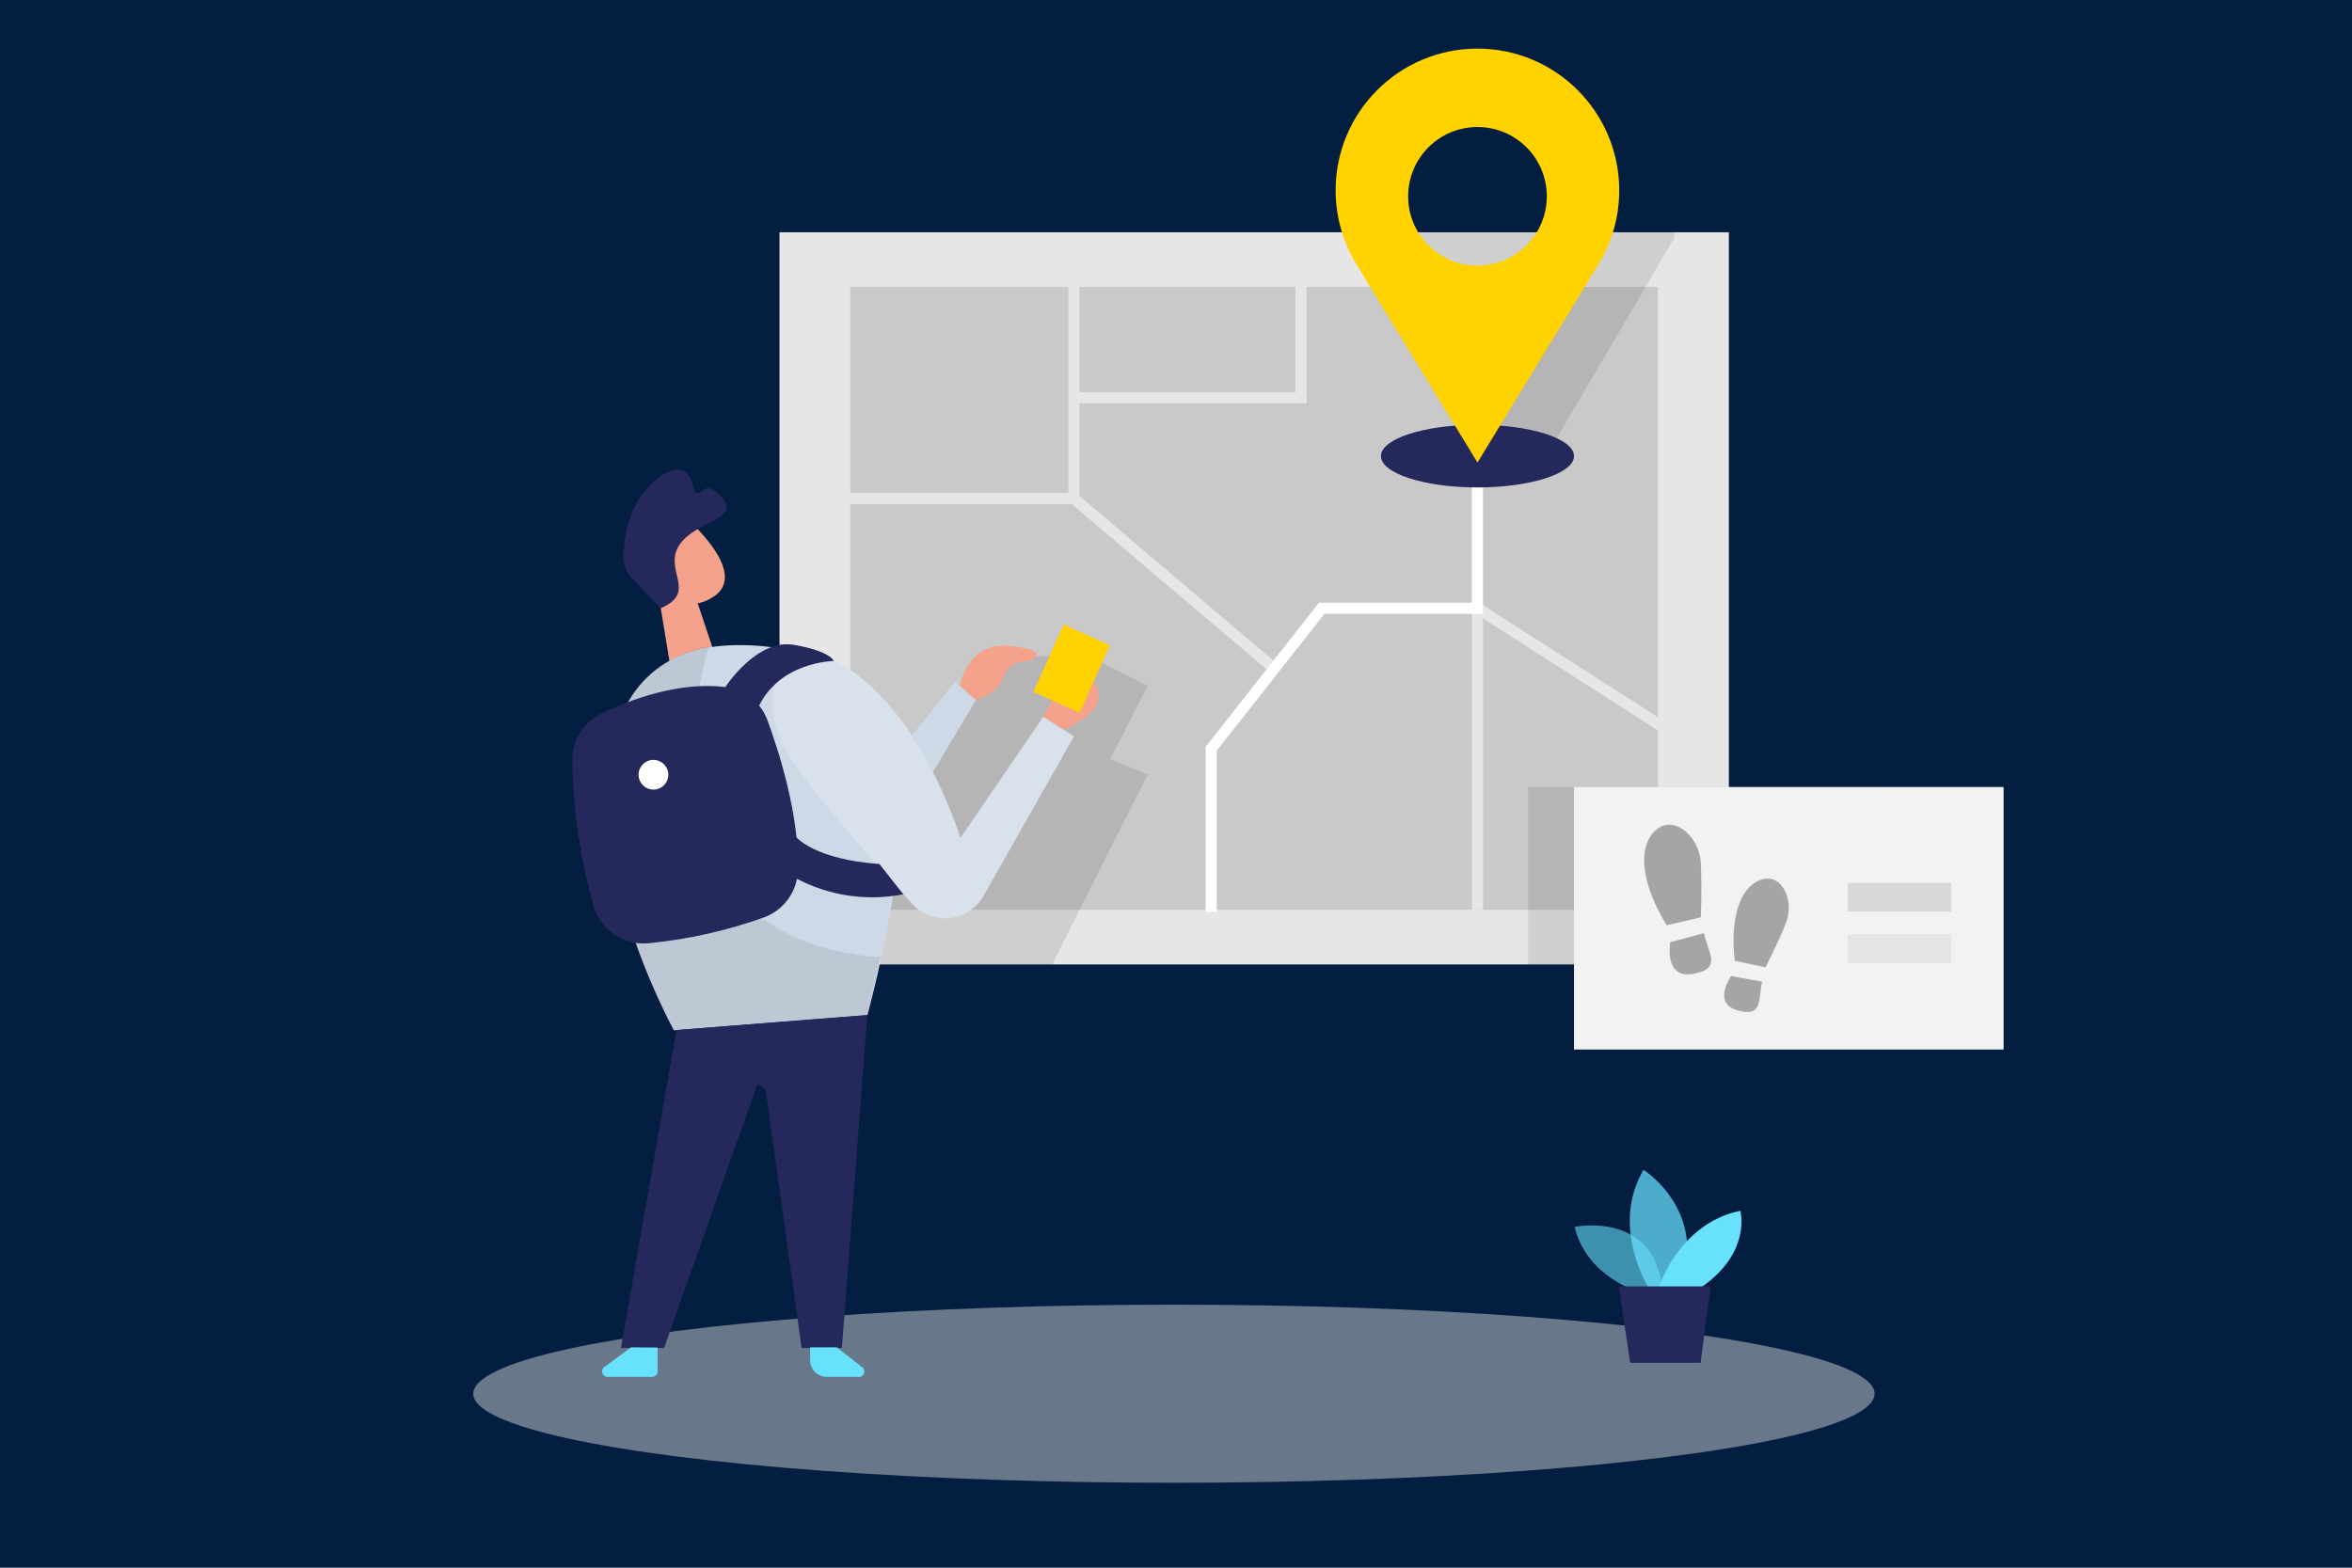<?xml version="1.0" encoding="UTF-8"?> <svg xmlns="http://www.w3.org/2000/svg" id="Ebene_1" data-name="Ebene 1" viewBox="0 0 1500 1000"><defs><style> .cls-1 { stroke: #fff; } .cls-1, .cls-2 { fill: none; stroke-miterlimit: 10.15; stroke-width: 7.1px; } .cls-2 { stroke: #e6e6e6; } .cls-3 { fill: #f4a28c; } .cls-4 { fill: #f2f2f2; } .cls-5 { fill: #041e42; } .cls-6, .cls-7, .cls-8 { fill: #68e1fd; } .cls-9, .cls-10 { fill: #e6e6e6; } .cls-11, .cls-12 { fill: #fff; } .cls-13 { fill: #ffd200; } .cls-14 { fill: #ced9e7; } .cls-15 { fill: #a5a5a5; } .cls-16, .cls-17, .cls-18 { fill: #c9c9c9; } .cls-19 { fill: #24285b; } .cls-12 { opacity: .2; } .cls-12, .cls-17, .cls-20, .cls-21, .cls-7, .cls-18, .cls-8, .cls-10 { isolation: isolate; } .cls-17 { opacity: .31; } .cls-20 { opacity: .08; } .cls-21 { opacity: .1; } .cls-7 { opacity: .73; } .cls-18 { opacity: .67; } .cls-8 { opacity: .58; } .cls-10 { opacity: .45; } </style></defs><g><rect class="cls-5" x="-7282.5" y="-7676.5" width="9625" height="9685"></rect><path d="M2342-7676V2008H-7282V-7676H2342m1-1H-7283V2009H2343V-7677h0Z"></path></g><rect class="cls-9" x="497.12" y="148.17" width="605.47" height="467.02"></rect><rect class="cls-16" x="542.28" y="183.01" width="515.14" height="397.35"></rect><polygon class="cls-21" points="694.87 418.56 731.89 437.56 708.1 484.17 731.89 494.19 671.08 615.19 559.98 615.19 571.47 510.65 588.86 481.04 632.29 418.56 677.25 418.56 694.87 418.56"></polygon><polygon class="cls-14" points="547.32 511.82 609.09 434.85 622.46 446.52 569.78 534.56 547.32 511.82"></polygon><ellipse class="cls-10" cx="748.68" cy="889.03" rx="446.85" ry="56.8"></ellipse><path class="cls-8" d="M1047.23,824.9s-35.26-9.48-43.01-42.31c0,0,54.44-11.25,56.24,44.99l-13.22-2.68Z"></path><path class="cls-7" d="M1051.4,821.37s-24.68-38.78-3.24-75.17c0,0,41.57,26.16,23.34,75.17h-20.1Z"></path><path class="cls-6" d="M1057.85,821.37s12.83-41.07,52.04-49.01c0,0,7.47,26.58-25.21,49.01h-26.83Z"></path><polygon class="cls-19" points="1032.32 820.56 1039.65 869.32 1084.57 869.32 1090.99 820.56 1032.32 820.56"></polygon><polygon class="cls-3" points="445.01 384.99 456.43 419.19 429.35 436.4 419.62 377.13 445.01 384.99"></polygon><path class="cls-3" d="M410.31,344.06c4.54-10.77,16.95-15.81,27.71-11.27,2.88,1.22,5.46,3.06,7.55,5.39,11.49,12.27,25.39,31.73,9.7,42.31-24.05,16.29-46.12-14.1-46.12-14.1-1.81-7.39-1.41-15.15,1.16-22.32Z"></path><path class="cls-3" d="M427.91,365.22s-6.17-5.15-8.96,2.19c-2.79,7.33,8.11,10.86,11.35,7.05,3.24-3.81-2.4-9.24-2.4-9.24Z"></path><path class="cls-14" d="M397.76,453.36c8.27-18.34,24.11-32.18,43.4-37.9,36.77-11.04,104.47,1.06,125.13,35.47,28.21,47.07-13.12,196.67-13.12,196.67l-123.4,9.59s-68.15-122.73-32.01-203.82Z"></path><polygon class="cls-19" points="553.17 647.41 536.92 859.87 511.22 859.87 488.27 694.84 431.47 657 553.17 647.41"></polygon><polygon class="cls-19" points="431.47 657 396 859.87 423.53 859.87 483.05 691.35 431.47 657"></polygon><path class="cls-20" d="M452.02,412.07s-57.82,186.16,109.3,198.53l-8.14,36.67-123.4,9.59s-43.54-68.36-41.71-164.4c0,0,1.06-47.49,34.48-68.47,8.86-6.03,18.91-10.1,29.48-11.92Z"></path><path class="cls-6" d="M402.45,859.45l-16.61,12.23c-1.72,.92-2.36,3.06-1.44,4.77,.7,1.31,2.15,2.04,3.62,1.82h27.82c1.95,0,3.53-1.58,3.53-3.53v-15.16l-16.92-.14Z"></path><path class="cls-6" d="M533.71,859.45l15.62,12.23c1.73,.89,2.41,3.02,1.51,4.75-.72,1.39-2.27,2.14-3.81,1.84h-19.78c-5.84,0-10.58-4.74-10.58-10.58h0v-8.25h17.03Z"></path><path class="cls-14" d="M502.23,414.33c-12.57,20.17-12.57,45.73,0,65.9,13.47,22.74,52.67,66.99,79.51,96.32,10.45,11.55,28.29,12.44,39.84,1.99,2.32-2.1,4.27-4.57,5.78-7.31l57.58-101.54-19.53-12.52-52.89,77.39s-36-118.75-110.28-120.23Z"></path><path class="cls-12" d="M502.23,414.33c-12.57,20.17-12.57,45.73,0,65.9,13.47,22.74,52.67,66.99,79.51,96.32,10.45,11.55,28.29,12.44,39.84,1.99,2.32-2.1,4.27-4.57,5.78-7.31l57.58-101.54-19.53-12.52-52.89,77.39s-36-118.75-110.28-120.23Z"></path><line class="cls-2" x1="942.27" y1="387.99" x2="942.27" y2="580.36"></line><path class="cls-3" d="M678.13,465.35s32.68-12.02,19.36-30.53-32.08,22.35-32.08,22.35l12.73,8.18Z"></path><rect class="cls-13" x="659.91" y="410.37" width="47.1" height="32.3" transform="translate(14.81 875.89) rotate(-65.87)"></rect><path class="cls-19" d="M383.69,455.09c18.79-9.06,49.36-20.38,78.84-16.85,12.23,1.43,22.63,9.6,26.9,21.15,7.9,21.47,20.17,60.71,19.5,95.19-.2,13.62-8.72,25.74-21.47,30.53-23.76,8.53-48.49,14.08-73.62,16.54-15.92,1.68-30.76-8.26-35.26-23.62-8.53-30.14-13.09-61.26-13.57-92.59-.25-12.9,7.05-24.77,18.69-30.36Z"></path><polygon class="cls-21" points="904.51 148.17 1067.72 148.17 1067.72 151.91 986.1 290.93 944.78 290.93 904.51 148.17"></polygon><circle class="cls-11" cx="416.73" cy="494.19" r="9.48"></circle><path class="cls-19" d="M462.6,438.23s20.03-31.03,43.72-26.9c23.69,4.13,25.39,10.3,25.39,10.3,0,0-35.5,.32-48.66,30.85l-20.45-14.24Z"></path><path class="cls-19" d="M507.97,534.17s11.85,14.1,52.89,16.96l15.2,19.32c-25.66,5.02-52.26,.13-74.46-13.68-35.72-23.16,6.38-22.6,6.38-22.6Z"></path><line class="cls-2" x1="684.93" y1="318.08" x2="812.67" y2="426.49"></line><line class="cls-2" x1="942.27" y1="387.99" x2="1067.72" y2="468.34"></line><path class="cls-19" d="M421.38,387.99l-18.3-18.93c-3.82-3.98-5.84-9.36-5.57-14.88,.46-9.66,2.5-25.03,10.58-36.56,12.55-18.12,29.19-24.96,33.35-9.31,4.16,15.65,5.01-2.93,15.09,5.39,10.08,8.32,8,13.19,0,17.63-8,4.44-24.68,10.79-26.13,23.97-1.45,13.19,11.04,24.01-9.03,32.68Z"></path><polyline class="cls-1" points="772.44 581.62 772.44 477.62 842.95 387.99 942.24 387.99 942.24 260.22"></polyline><ellipse class="cls-19" cx="942.27" cy="290.93" rx="61.56" ry="19.99"></ellipse><path class="cls-3" d="M612.23,437.56s4.05-28.21,31.45-25.49,17.38,9.7,6.31,10.22h0c-4.58,.93-8.28,4.3-9.63,8.78-1.62,4.94-6.06,11.35-17.84,15.41l-10.3-8.92Z"></path><path class="cls-13" d="M1032.67,121.45c0-49.95-40.48-90.44-90.42-90.45-49.95,0-90.44,40.48-90.45,90.42,0,16.61,4.57,32.91,13.22,47.09h0l77.25,126.54,76.83-125.94h0c8.89-14.31,13.6-30.82,13.57-47.67Zm-90.4,47.99c-24.42,0-44.21-19.79-44.21-44.21s19.79-44.21,44.21-44.21c24.42,0,44.21,19.79,44.21,44.21h0c0,24.42-19.79,44.21-44.21,44.21Z"></path><polyline class="cls-2" points="531.7 318.08 684.93 318.08 684.93 170.88"></polyline><rect class="cls-21" x="974.57" y="502.01" width="223.04" height="113.18"></rect><polyline class="cls-2" points="684.93 253.73 829.73 253.73 829.73 170.88"></polyline><rect class="cls-4" x="1003.83" y="502.01" width="273.98" height="167.47"></rect><path class="cls-15" d="M1065.18,601.02s-4.3,23.38,14.49,20.2c18.79-3.17,9.84-13.12,7.05-25.95l-21.54,5.75Z"></path><path class="cls-15" d="M1062.96,590.19l21.72-5.01s.88-17.38,0-34.8-18.16-31.73-29.58-20.06-7.23,35.54,7.86,59.87Z"></path><path class="cls-15" d="M1104.07,622.59s-12.38,17.38,4.09,21.93c16.47,4.55,12.97-7.05,15.65-18.33l-19.74-3.6Z"></path><path class="cls-15" d="M1106.36,612.86l19.53,4.2s7.33-13.79,13.08-28.21-2.68-32.72-16.43-27.5c-13.75,5.22-19.11,25.98-16.18,51.51Z"></path><rect class="cls-18" x="1178.32" y="563.15" width="66.11" height="18.37"></rect><rect class="cls-17" x="1178.32" y="595.87" width="66.11" height="18.37"></rect></svg> 